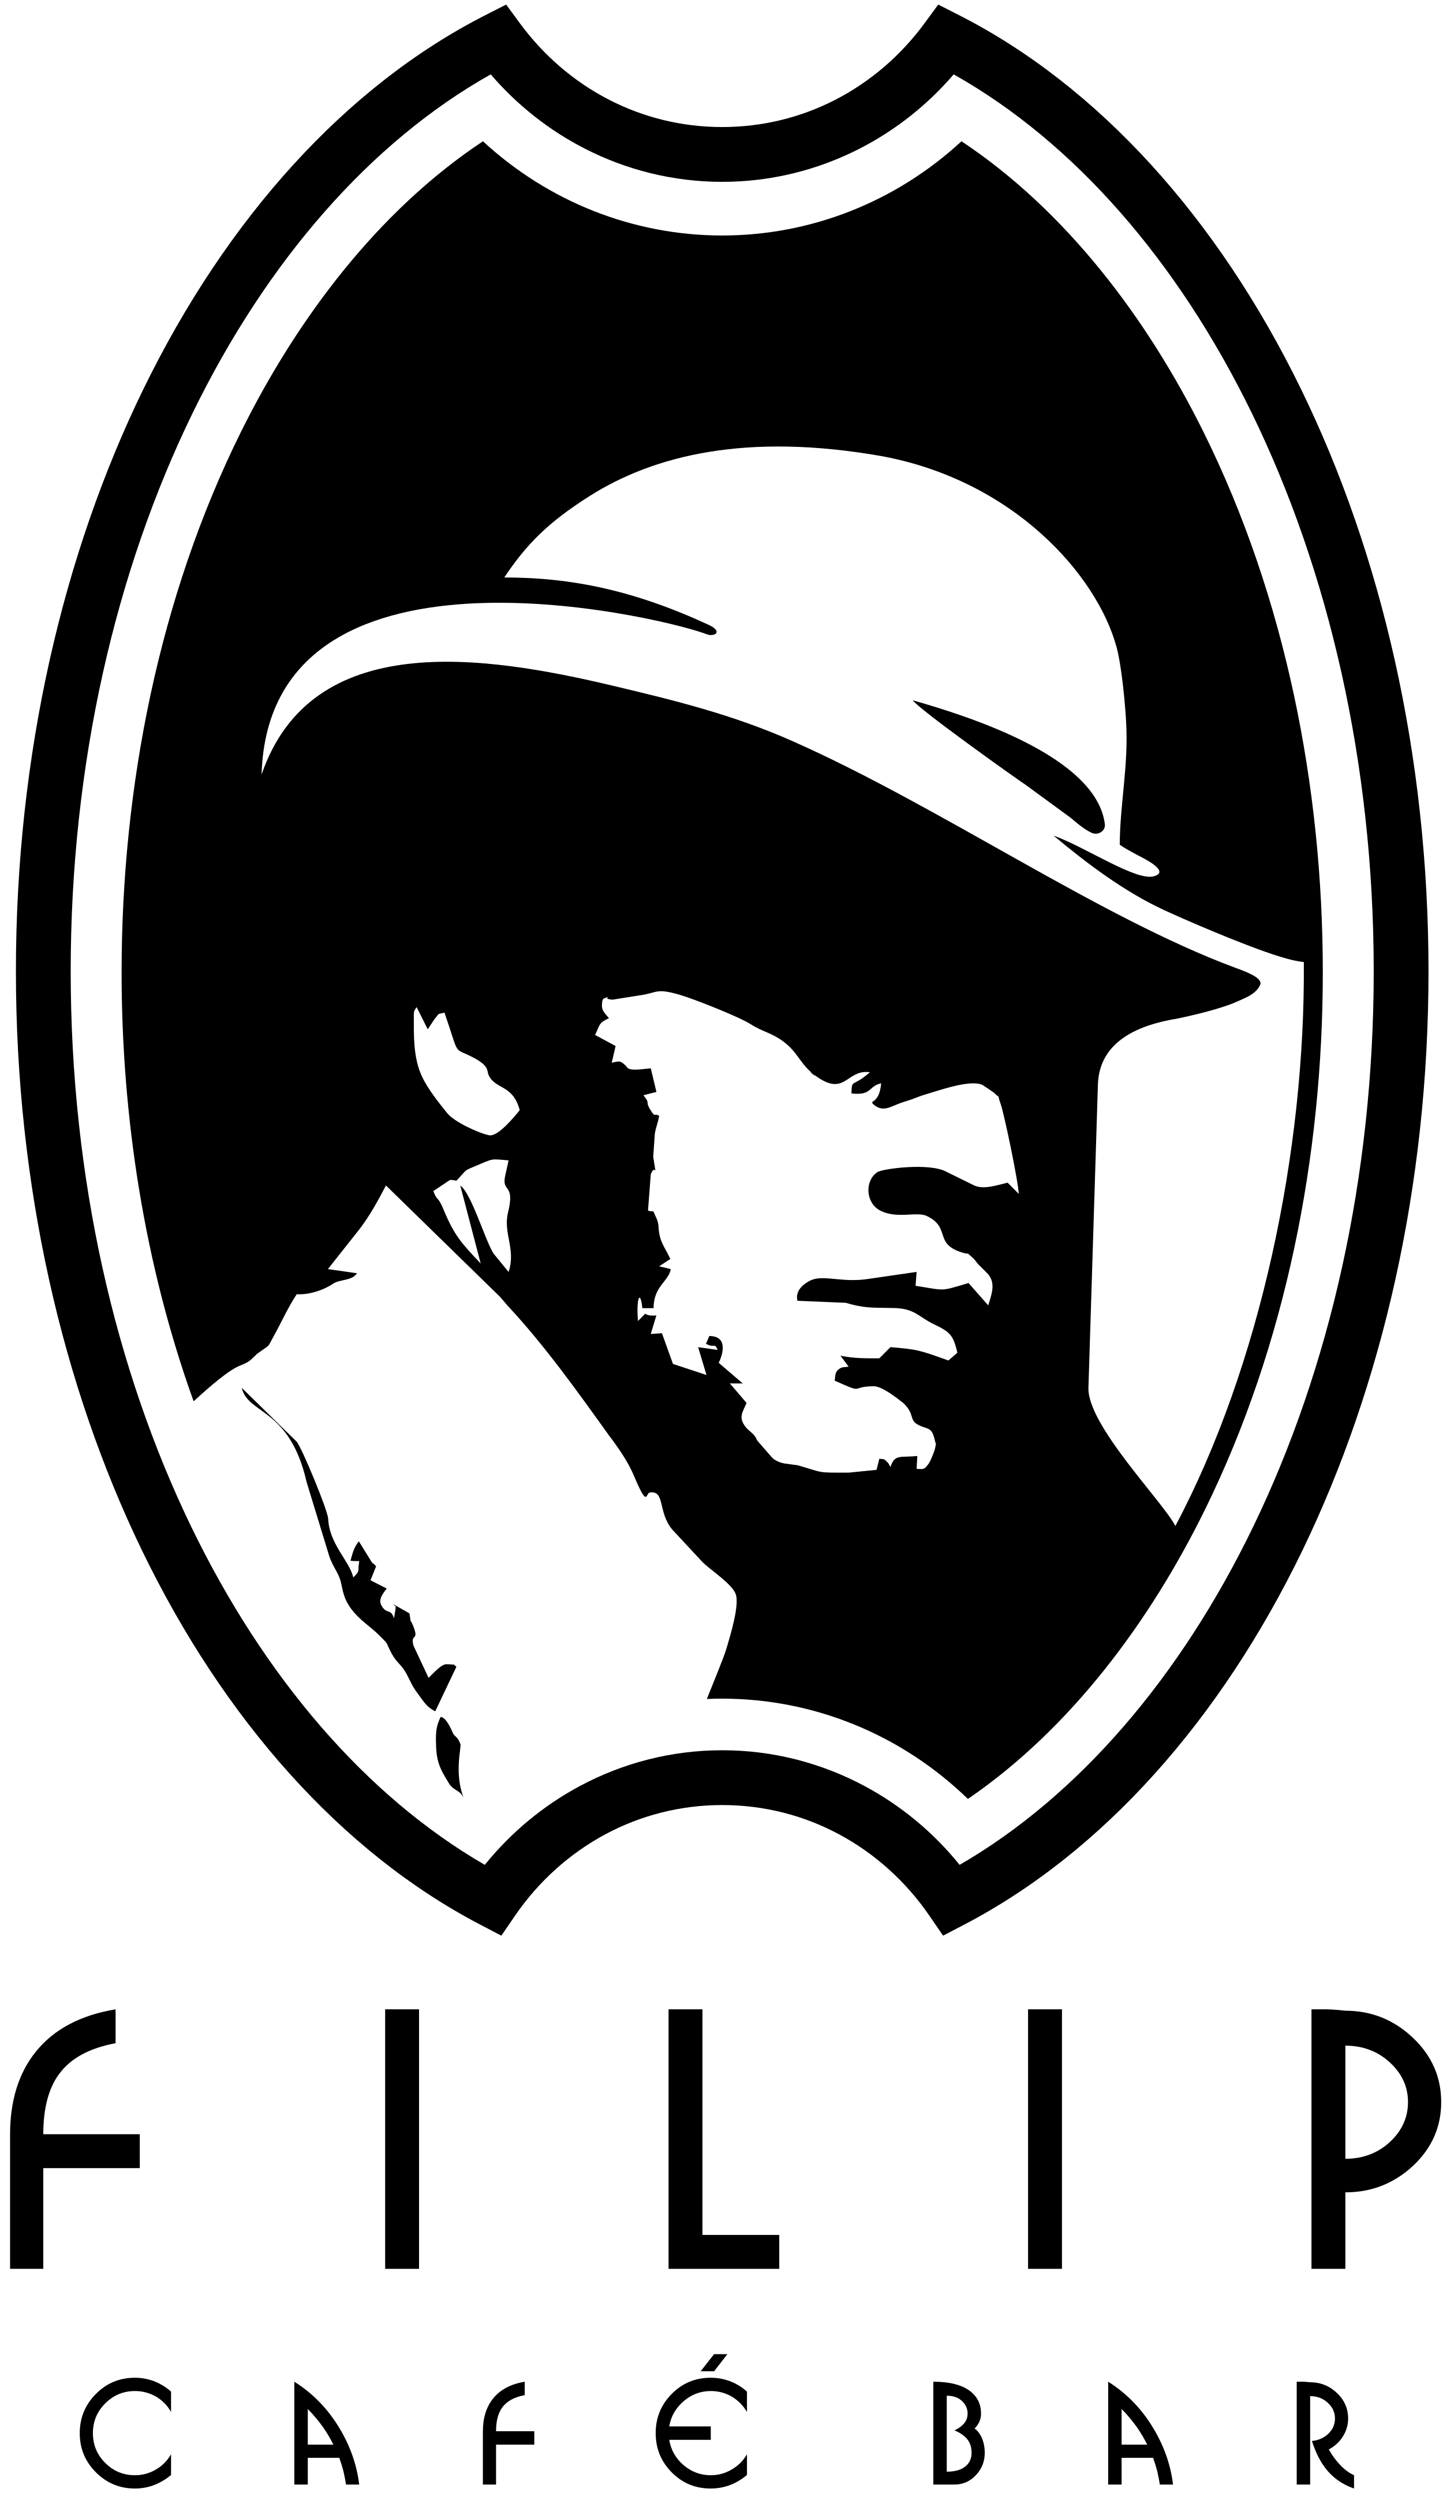 <svg xmlns="http://www.w3.org/2000/svg" xmlns:xlink="http://www.w3.org/1999/xlink" xmlns:serif="http://www.serif.com/" viewBox="0 0 112 194" xml:space="preserve" style="fill-rule:evenodd;clip-rule:evenodd;stroke-linejoin:round;stroke-miterlimit:2;">    <g>        <path d="M54.862,131.83C55.258,131.812 55.656,131.804 56.055,131.804C63.188,131.804 69.99,134.606 75.126,139.587C83.091,134.135 89.248,125.832 93.521,117.145C99.806,104.369 102.671,89.712 102.671,75.443C102.671,61.087 99.77,46.333 93.402,33.501C89.05,24.731 82.762,16.358 74.626,10.962C69.544,15.655 62.951,18.273 56.055,18.273C49.159,18.273 42.566,15.655 37.484,10.962C29.347,16.358 23.059,24.731 18.707,33.501C12.34,46.333 9.438,61.087 9.438,75.443C9.438,86.667 11.212,98.132 15.028,108.733C16.37,107.499 17.751,106.32 18.623,105.965C19.293,105.692 19.357,105.625 19.802,105.196C20.033,104.973 19.759,105.196 20.159,104.903C21.033,104.26 20.686,104.679 21.269,103.632C21.869,102.559 22.356,101.429 23.034,100.422C23.951,100.482 25.055,100.135 25.85,99.61C26.398,99.248 27.308,99.401 27.71,98.796L25.45,98.475L27.918,95.355C28.771,94.228 29.305,93.21 29.958,91.986L38.825,100.64C38.854,100.674 38.894,100.724 38.923,100.758L39.424,101.338C42.326,104.46 44.825,107.978 47.296,111.422L47.578,111.793C48.176,112.613 48.791,113.536 49.192,114.484C50.304,117.114 50.091,115.855 50.443,115.806C51.638,115.641 51.044,117.313 52.166,118.67L54.563,121.249C55.234,121.883 56.823,122.914 57.105,123.697C57.41,124.542 56.678,126.916 56.43,127.762C56.197,128.551 55.963,129.051 55.735,129.664L54.862,131.83ZM35.983,139.49C35.233,137.546 35.831,135.566 35.735,135.318L35.596,135.024C35.432,134.747 35.354,134.77 35.196,134.558C35.132,134.473 34.696,133.253 34.202,133.224C33.893,133.857 33.83,134.28 33.835,135.035C33.847,136.654 34.09,137.149 34.843,138.372C35.219,138.983 35.659,138.845 35.983,139.49ZM100.483,74.533C100.17,74.469 99.797,74.368 99.382,74.241C96.512,73.362 91.599,71.197 90.32,70.602C87.245,69.172 84.361,66.998 81.77,64.836C84.216,65.705 88.18,68.395 89.565,67.992C90.918,67.601 88.617,66.529 88.271,66.342C87.76,66.066 87.247,65.789 86.91,65.544C86.934,62.211 87.604,59.477 87.401,55.933C87.315,54.426 87.043,51.585 86.651,50.167C85.115,44.598 78.656,37.273 68.405,35.388C57.99,33.562 50.784,35.296 45.714,38.521C42.595,40.506 40.894,42.175 39.141,44.809C44.456,44.804 49.312,45.851 55.027,48.494C55.228,48.587 55.772,48.874 55.573,49.15C55.535,49.203 55.452,49.237 55.355,49.256C55.049,49.314 54.912,49.233 54.647,49.139C50.669,47.725 20.883,40.792 20.302,60.099C24.187,48.797 37.496,50.817 47.612,53.219C52.538,54.389 56.942,55.472 61.618,57.553C73.066,62.648 85.324,71.173 95.864,75.087C96.543,75.339 97.957,75.824 97.828,76.366C97.66,76.804 97.3,77.091 96.854,77.33C96.478,77.53 96.041,77.697 95.606,77.891C94.614,78.255 93.401,78.606 91.451,79.023C88.46,79.504 85.322,80.733 85.215,84.164L84.48,107.685C84.389,110.587 90.301,116.562 91.227,118.408C97.822,105.978 101.317,89.333 101.198,74.65C100.938,74.621 100.571,74.552 100.483,74.533ZM85.754,63.944C85.099,58.755 75.398,55.633 70.845,54.338C71.35,55.063 78.882,60.423 79.63,60.916L83.13,63.476C83.436,63.747 84.18,64.383 84.744,64.628C85.236,64.841 85.821,64.479 85.754,63.944ZM46.832,77.491C46.746,77.673 46.767,77.542 46.732,77.818C46.657,78.42 46.922,78.582 47.266,79.004C46.449,79.392 46.593,79.469 46.187,80.305L47.781,81.165L47.48,82.463C48.116,82.315 48.159,82.309 48.552,82.678L48.725,82.876C49.043,83.132 50.096,82.91 50.511,82.896L50.949,84.728L49.939,84.983C50.5,85.684 50.077,85.418 50.427,86.027C50.834,86.737 50.849,86.442 50.967,86.5L51.161,86.575C51.078,87.098 50.905,87.472 50.824,87.972L50.701,89.761C50.989,91.703 50.879,90.159 50.511,91.119L50.295,93.93C50.853,94.132 50.548,93.659 50.965,94.558C51.164,94.985 51.065,95.239 51.196,95.849C51.35,96.563 51.723,96.992 52.025,97.69L51.16,98.257L52.066,98.475C51.876,99.463 50.731,99.792 50.728,101.505L49.859,101.506C49.695,100.002 49.369,100.726 49.516,102.502L50.079,101.937C50.363,102.115 50.598,102.079 50.944,102.072L50.511,103.508L51.376,103.449L52.234,105.832L54.834,106.691L54.186,104.531L55.7,104.747C55.487,104.188 55.423,104.575 54.925,104.331C54.893,104.315 54.824,104.29 54.796,104.272L55.053,103.666C56.451,103.674 56.169,104.938 55.784,105.749L57.65,107.347L56.65,107.345L57.944,108.859C57.622,109.62 57.292,109.984 57.874,110.723C58.087,110.993 58.395,111.178 58.56,111.4C58.774,111.689 58.627,111.548 58.801,111.809L59.914,113.087C60.121,113.31 60.522,113.5 60.944,113.566L61.905,113.693C64.051,114.308 63.322,114.267 65.871,114.267L68.034,114.051L68.25,113.19C68.746,113.239 68.597,113.206 68.872,113.452C68.9,113.478 68.945,113.539 68.969,113.566L69.114,113.834C69.446,112.802 69.868,113.118 71.2,112.974L71.143,113.972C71.758,114.023 71.768,113.989 72.081,113.567C72.219,113.38 72.534,112.617 72.581,112.357C72.679,111.816 72.658,112.203 72.574,111.821C72.352,110.805 72.1,110.901 71.534,110.68C70.423,110.246 71.114,109.86 70.154,108.903C69.644,108.495 68.466,107.56 67.818,107.564C65.886,107.579 67.214,108.216 64.787,107.13C64.849,106.695 64.796,106.486 65.12,106.23C65.359,106.041 65.595,106.092 65.868,106.047L65.231,105.19C66.258,105.413 67.215,105.396 68.25,105.397L69.114,104.528C71.25,104.717 71.311,104.743 73.61,105.565L74.307,104.964C73.981,103.535 73.706,103.343 72.435,102.727C71.289,102.172 70.988,101.518 69.345,101.493C67.498,101.464 67.073,101.501 65.633,101.089L61.898,100.933C61.716,100.237 62.228,99.694 62.876,99.369C63.899,98.858 65.356,99.576 67.469,99.225L71.144,98.692L71.063,99.771C73.399,100.127 72.893,100.238 75.175,99.555L76.699,101.287C76.979,100.415 77.279,99.59 76.714,98.894C76.686,98.858 76.64,98.813 76.609,98.779L75.953,98.127C75.718,97.871 75.705,97.767 75.449,97.551C74.858,97.05 75.409,97.406 74.718,97.2C72.428,96.518 73.848,95.262 71.929,94.351C71.152,93.982 69.563,94.616 68.274,93.908C67.204,93.319 67.09,91.652 68.086,90.956C68.48,90.68 72.136,90.207 73.434,90.911L75.617,91.985C76.363,92.317 77.35,91.973 78.206,91.766L79.069,92.635C79.066,91.851 77.942,86.395 77.651,85.612C77.339,84.774 77.761,85.384 77.164,84.802C77.122,84.761 76.28,84.194 76.251,84.18C75.285,83.743 72.886,84.614 71.798,84.932C71.397,85.049 71.113,85.176 70.843,85.275C70.512,85.396 70.078,85.509 69.71,85.658C69.009,85.942 68.465,86.27 67.816,85.712C67.376,85.332 68.254,85.739 68.391,84.055C67.35,84.304 67.707,85.018 66.086,84.846C66.127,83.66 66.113,84.433 67.52,83.198C65.644,82.938 65.633,85.226 63.201,83.404C62.213,82.663 63.857,83.999 62.964,83.207C62.037,82.385 61.877,81.623 60.807,80.82C59.914,80.149 59.149,80.041 58.263,79.471C57.381,78.904 53.849,77.504 52.754,77.189C50.833,76.636 51.066,77.051 49.611,77.239L47.536,77.57C47.506,77.57 47.442,77.555 47.414,77.552C46.61,77.487 47.866,77.106 46.832,77.491ZM34.932,91.553L33.635,92.417C33.924,93.223 33.985,92.785 34.407,93.808C35.264,95.883 35.811,96.454 37.31,98.041L35.726,91.993C36.594,92.605 37.631,96.188 38.303,97.262L39.474,98.697C40.063,96.936 39.038,95.689 39.428,94.101C40,91.768 38.935,92.576 39.203,91.27L39.474,90.038C38.012,89.917 38.356,89.874 36.897,90.479C36.109,90.806 36.189,90.786 35.832,91.171C35.22,91.83 35.624,91.552 34.932,91.553ZM32.12,78.787C32.122,80.345 32.062,82.075 32.763,83.553C33.223,84.523 34.047,85.546 34.706,86.369C35.237,87.033 37.093,87.909 37.961,88.088C38.65,88.231 39.942,86.625 40.34,86.143C39.792,84.099 38.417,84.563 37.918,83.395C37.764,83.036 38.023,82.658 36.382,81.882C35.201,81.324 35.626,81.852 34.498,78.572C33.911,78.732 34.171,78.535 33.717,79.087L33.199,79.867L32.337,78.142C32.19,78.401 32.12,78.37 32.12,78.787ZM33.779,132.79L35.426,129.325C35.074,129.076 35.463,129.204 34.872,129.139L34.606,129.134C34.182,129.191 33.592,129.885 33.264,130.19L32.093,127.693C31.833,126.67 32.551,127.4 32.085,126.204C31.732,125.298 31.994,126.419 31.777,125.186L30.533,124.482C30.727,124.779 30.789,124.312 30.585,125.57C30.293,124.739 30.033,125.329 29.601,124.567C29.337,124.102 29.741,123.614 30.019,123.263L28.758,122.619L29.191,121.537C28.855,121.153 29.06,121.472 28.846,121.202L27.853,119.594C27.448,120.107 27.374,120.5 27.203,121.106C28.142,121.207 27.835,120.89 27.825,121.738C27.822,122.04 27.687,122.104 27.422,122.401C27.124,121.122 25.56,119.81 25.473,117.859C25.442,117.178 23.443,112.377 23.03,111.866L18.765,107.689C19.239,109.772 22.486,109.221 23.796,114.992L25.569,120.791C25.8,121.46 26.122,121.85 26.342,122.401C26.683,123.254 26.433,124.233 28.038,125.68C28.54,126.133 28.884,126.349 29.428,126.885C30.247,127.692 29.887,127.343 30.396,128.299C30.775,129.011 31.148,129.155 31.499,129.788C31.872,130.457 31.944,130.776 32.445,131.438C32.93,132.079 33.072,132.413 33.779,132.79Z"></path>        <path d="M74.428,1.171C85.258,6.679 94.509,16.932 100.976,30.184C107.21,42.958 110.875,58.548 110.875,75.363C110.875,92.054 107.26,107.543 101.105,120.27C94.721,133.469 85.582,143.724 74.866,149.324L73.198,150.195L72.134,148.643C70.314,145.99 67.896,143.809 65.086,142.31C62.393,140.873 59.322,140.06 56.055,140.06C52.788,140.06 49.717,140.873 47.023,142.309C44.213,143.809 41.795,145.99 39.976,148.643L38.911,150.195L37.244,149.324C26.528,143.724 17.388,133.469 11.004,120.27C4.849,107.542 1.235,92.054 1.235,75.363C1.235,58.548 4.9,42.958 11.133,30.184C17.601,16.932 26.852,6.679 37.682,1.171L39.286,0.354L40.355,1.81C42.192,4.31 44.571,6.357 47.307,7.758C49.93,9.102 52.9,9.858 56.055,9.858C59.21,9.858 62.18,9.102 64.803,7.758C67.539,6.357 69.918,4.31 71.754,1.81L72.823,0.354L74.428,1.171ZM97.156,32.044C91.4,20.25 83.368,11.027 74.021,5.771C71.989,8.137 69.515,10.101 66.729,11.528C63.505,13.18 59.879,14.11 56.055,14.11C52.231,14.11 48.605,13.18 45.38,11.528C42.595,10.101 40.121,8.137 38.089,5.771C28.742,11.027 20.709,20.25 14.953,32.044C8.992,44.261 5.487,59.207 5.487,75.363C5.487,91.412 8.941,106.261 14.824,118.426C20.497,130.155 28.409,139.366 37.627,144.701C39.66,142.187 42.176,140.095 45.03,138.572C48.34,136.806 52.09,135.808 56.055,135.808C60.019,135.808 63.77,136.807 67.08,138.572C69.934,140.095 72.45,142.187 74.483,144.701C83.7,139.366 91.613,130.155 97.285,118.426C103.168,106.262 106.623,91.412 106.623,75.363C106.623,59.207 103.118,44.261 97.156,32.044Z" style="fill-rule:nonzero;"></path>        <path d="M13.276,192.041C12.893,192.371 12.457,192.626 11.978,192.818C11.499,192.999 10.999,193.094 10.478,193.094C9.297,193.094 8.286,192.68 7.445,191.839C6.605,190.998 6.19,189.988 6.19,188.796C6.19,187.615 6.605,186.593 7.445,185.753C8.275,184.912 9.286,184.497 10.478,184.497C10.999,184.497 11.499,184.593 11.978,184.774C12.457,184.965 12.893,185.231 13.276,185.572L13.276,187.157C12.999,186.657 12.616,186.263 12.116,185.966C11.616,185.678 11.063,185.529 10.478,185.529C9.573,185.529 8.807,185.848 8.169,186.487C7.53,187.125 7.211,187.891 7.211,188.796C7.211,189.7 7.53,190.477 8.169,191.105C8.797,191.743 9.573,192.062 10.478,192.062C11.063,192.062 11.606,191.913 12.106,191.615C12.606,191.328 12.989,190.935 13.276,190.434L13.276,192.041Z" style="fill-rule:nonzero;"></path>        <path d="M22.846,184.806C24.282,185.71 25.463,186.923 26.368,188.445C27.187,189.817 27.698,191.264 27.879,192.786L26.857,192.786C26.804,192.456 26.74,192.105 26.655,191.743C26.559,191.392 26.453,191.041 26.336,190.711L23.889,190.711L23.889,192.786L22.846,192.786L22.846,184.806ZM25.878,189.69C25.655,189.243 25.399,188.806 25.101,188.37C24.729,187.849 24.325,187.359 23.889,186.923L23.889,189.69L25.878,189.69Z" style="fill-rule:nonzero;"></path>        <path d="M37.48,188.647C37.48,187.615 37.746,186.764 38.268,186.114C38.821,185.423 39.64,184.987 40.726,184.806L40.726,185.848C39.917,185.997 39.332,186.317 38.981,186.806C38.661,187.242 38.502,187.859 38.502,188.647L41.47,188.647L41.47,189.69L38.502,189.69L38.502,192.786L37.48,192.786L37.48,188.647Z" style="fill-rule:nonzero;"></path>        <path d="M51.944,189.317C52.072,190.094 52.444,190.754 53.051,191.275C53.657,191.796 54.37,192.062 55.168,192.062C55.754,192.062 56.296,191.913 56.796,191.615C57.296,191.328 57.69,190.935 57.977,190.434L57.977,192.041C57.584,192.371 57.158,192.637 56.679,192.818C56.2,192.999 55.7,193.094 55.168,193.094C53.977,193.094 52.966,192.68 52.136,191.839C51.306,190.998 50.891,189.988 50.891,188.796C50.891,187.604 51.306,186.593 52.136,185.753C52.966,184.912 53.977,184.497 55.168,184.497C55.7,184.497 56.2,184.593 56.679,184.774C57.147,184.955 57.584,185.221 57.977,185.572L57.977,187.157C57.69,186.657 57.296,186.263 56.807,185.966C56.307,185.678 55.764,185.529 55.168,185.529C54.37,185.529 53.668,185.795 53.062,186.317C52.444,186.849 52.072,187.498 51.944,188.274L55.168,188.274L55.168,189.317L51.944,189.317ZM56.456,182.667L55.424,183.997L54.381,183.997L55.424,182.667L56.456,182.667Z" style="fill-rule:nonzero;"></path>        <path d="M72.442,184.806C73.687,184.806 74.623,185.04 75.261,185.508C75.847,185.944 76.144,186.529 76.144,187.285C76.144,187.551 76.081,187.806 75.942,188.051C75.868,188.179 75.772,188.306 75.644,188.434C75.889,188.615 76.081,188.87 76.219,189.2C76.357,189.53 76.432,189.902 76.432,190.328C76.432,190.988 76.208,191.562 75.751,192.052C75.293,192.541 74.74,192.786 74.08,192.786L72.442,192.786L72.442,184.806ZM73.484,185.891L73.484,191.786C74.102,191.786 74.58,191.658 74.91,191.392C75.24,191.137 75.41,190.786 75.41,190.328C75.41,189.902 75.304,189.551 75.08,189.275C74.857,188.998 74.527,188.764 74.08,188.583C74.399,188.434 74.655,188.253 74.836,188.03C75.017,187.817 75.102,187.562 75.102,187.274C75.102,186.944 74.985,186.646 74.74,186.38C74.442,186.051 74.027,185.891 73.484,185.891Z" style="fill-rule:nonzero;"></path>        <path d="M86.012,184.806C87.448,185.71 88.63,186.923 89.534,188.445C90.353,189.817 90.864,191.264 91.045,192.786L90.023,192.786C89.97,192.456 89.906,192.105 89.821,191.743C89.725,191.392 89.619,191.041 89.502,190.711L87.055,190.711L87.055,192.786L86.012,192.786L86.012,184.806ZM89.044,189.69C88.821,189.243 88.566,188.806 88.268,188.37C87.895,187.849 87.491,187.359 87.055,186.923L87.055,189.69L89.044,189.69Z" style="fill-rule:nonzero;"></path>        <path d="M101.828,189.402C102.328,189.36 102.753,189.168 103.104,188.838C103.445,188.509 103.615,188.115 103.615,187.657C103.615,187.179 103.424,186.774 103.051,186.434C102.679,186.093 102.221,185.923 101.689,185.923L101.689,192.786L100.646,192.786L100.646,184.806L101.072,184.806C101.2,184.806 101.402,184.816 101.689,184.848C102.487,184.848 103.179,185.125 103.764,185.678C104.349,186.232 104.637,186.891 104.637,187.657C104.637,188.157 104.498,188.626 104.232,189.051C103.956,189.487 103.594,189.817 103.136,190.062C103.392,190.52 103.69,190.924 104.03,191.275C104.36,191.626 104.722,191.892 105.094,192.062L105.094,193.094C104.211,192.786 103.487,192.286 102.945,191.605C102.487,191.041 102.115,190.307 101.828,189.402Z" style="fill-rule:nonzero;"></path>        <path d="M0.782,165.603C0.782,162.998 1.453,160.85 2.769,159.213C4.165,157.467 6.232,156.367 8.971,155.91L8.971,158.541C6.93,158.917 5.454,159.723 4.568,160.958C3.762,162.059 3.36,163.616 3.36,165.603L10.85,165.603L10.85,168.234L3.36,168.234L3.36,176.047L0.782,176.047L0.782,165.603Z" style="fill-rule:nonzero;"></path>        <rect x="29.894" y="155.91" width="2.631" height="20.137" style="fill-rule:nonzero;"></rect>        <path d="M51.891,155.91L54.522,155.91L54.522,173.416L60.483,173.416L60.483,176.047L51.891,176.047L51.891,155.91Z" style="fill-rule:nonzero;"></path>        <rect x="79.795" y="155.91" width="2.631" height="20.137" style="fill-rule:nonzero;"></rect>        <path d="M104.423,170.113L104.423,176.047L101.792,176.047L101.792,155.91L102.866,155.91C103.188,155.91 103.698,155.937 104.423,156.018C106.437,156.018 108.182,156.716 109.659,158.112C111.135,159.508 111.86,161.173 111.86,163.106C111.86,165.039 111.135,166.677 109.685,168.046C108.209,169.415 106.464,170.113 104.423,170.113ZM104.423,167.509C105.766,167.509 106.92,167.079 107.86,166.22C108.799,165.361 109.283,164.314 109.283,163.106C109.283,161.898 108.799,160.877 107.86,160.018C106.92,159.159 105.766,158.729 104.423,158.729L104.423,167.509Z" style="fill-rule:nonzero;"></path>    </g></svg>